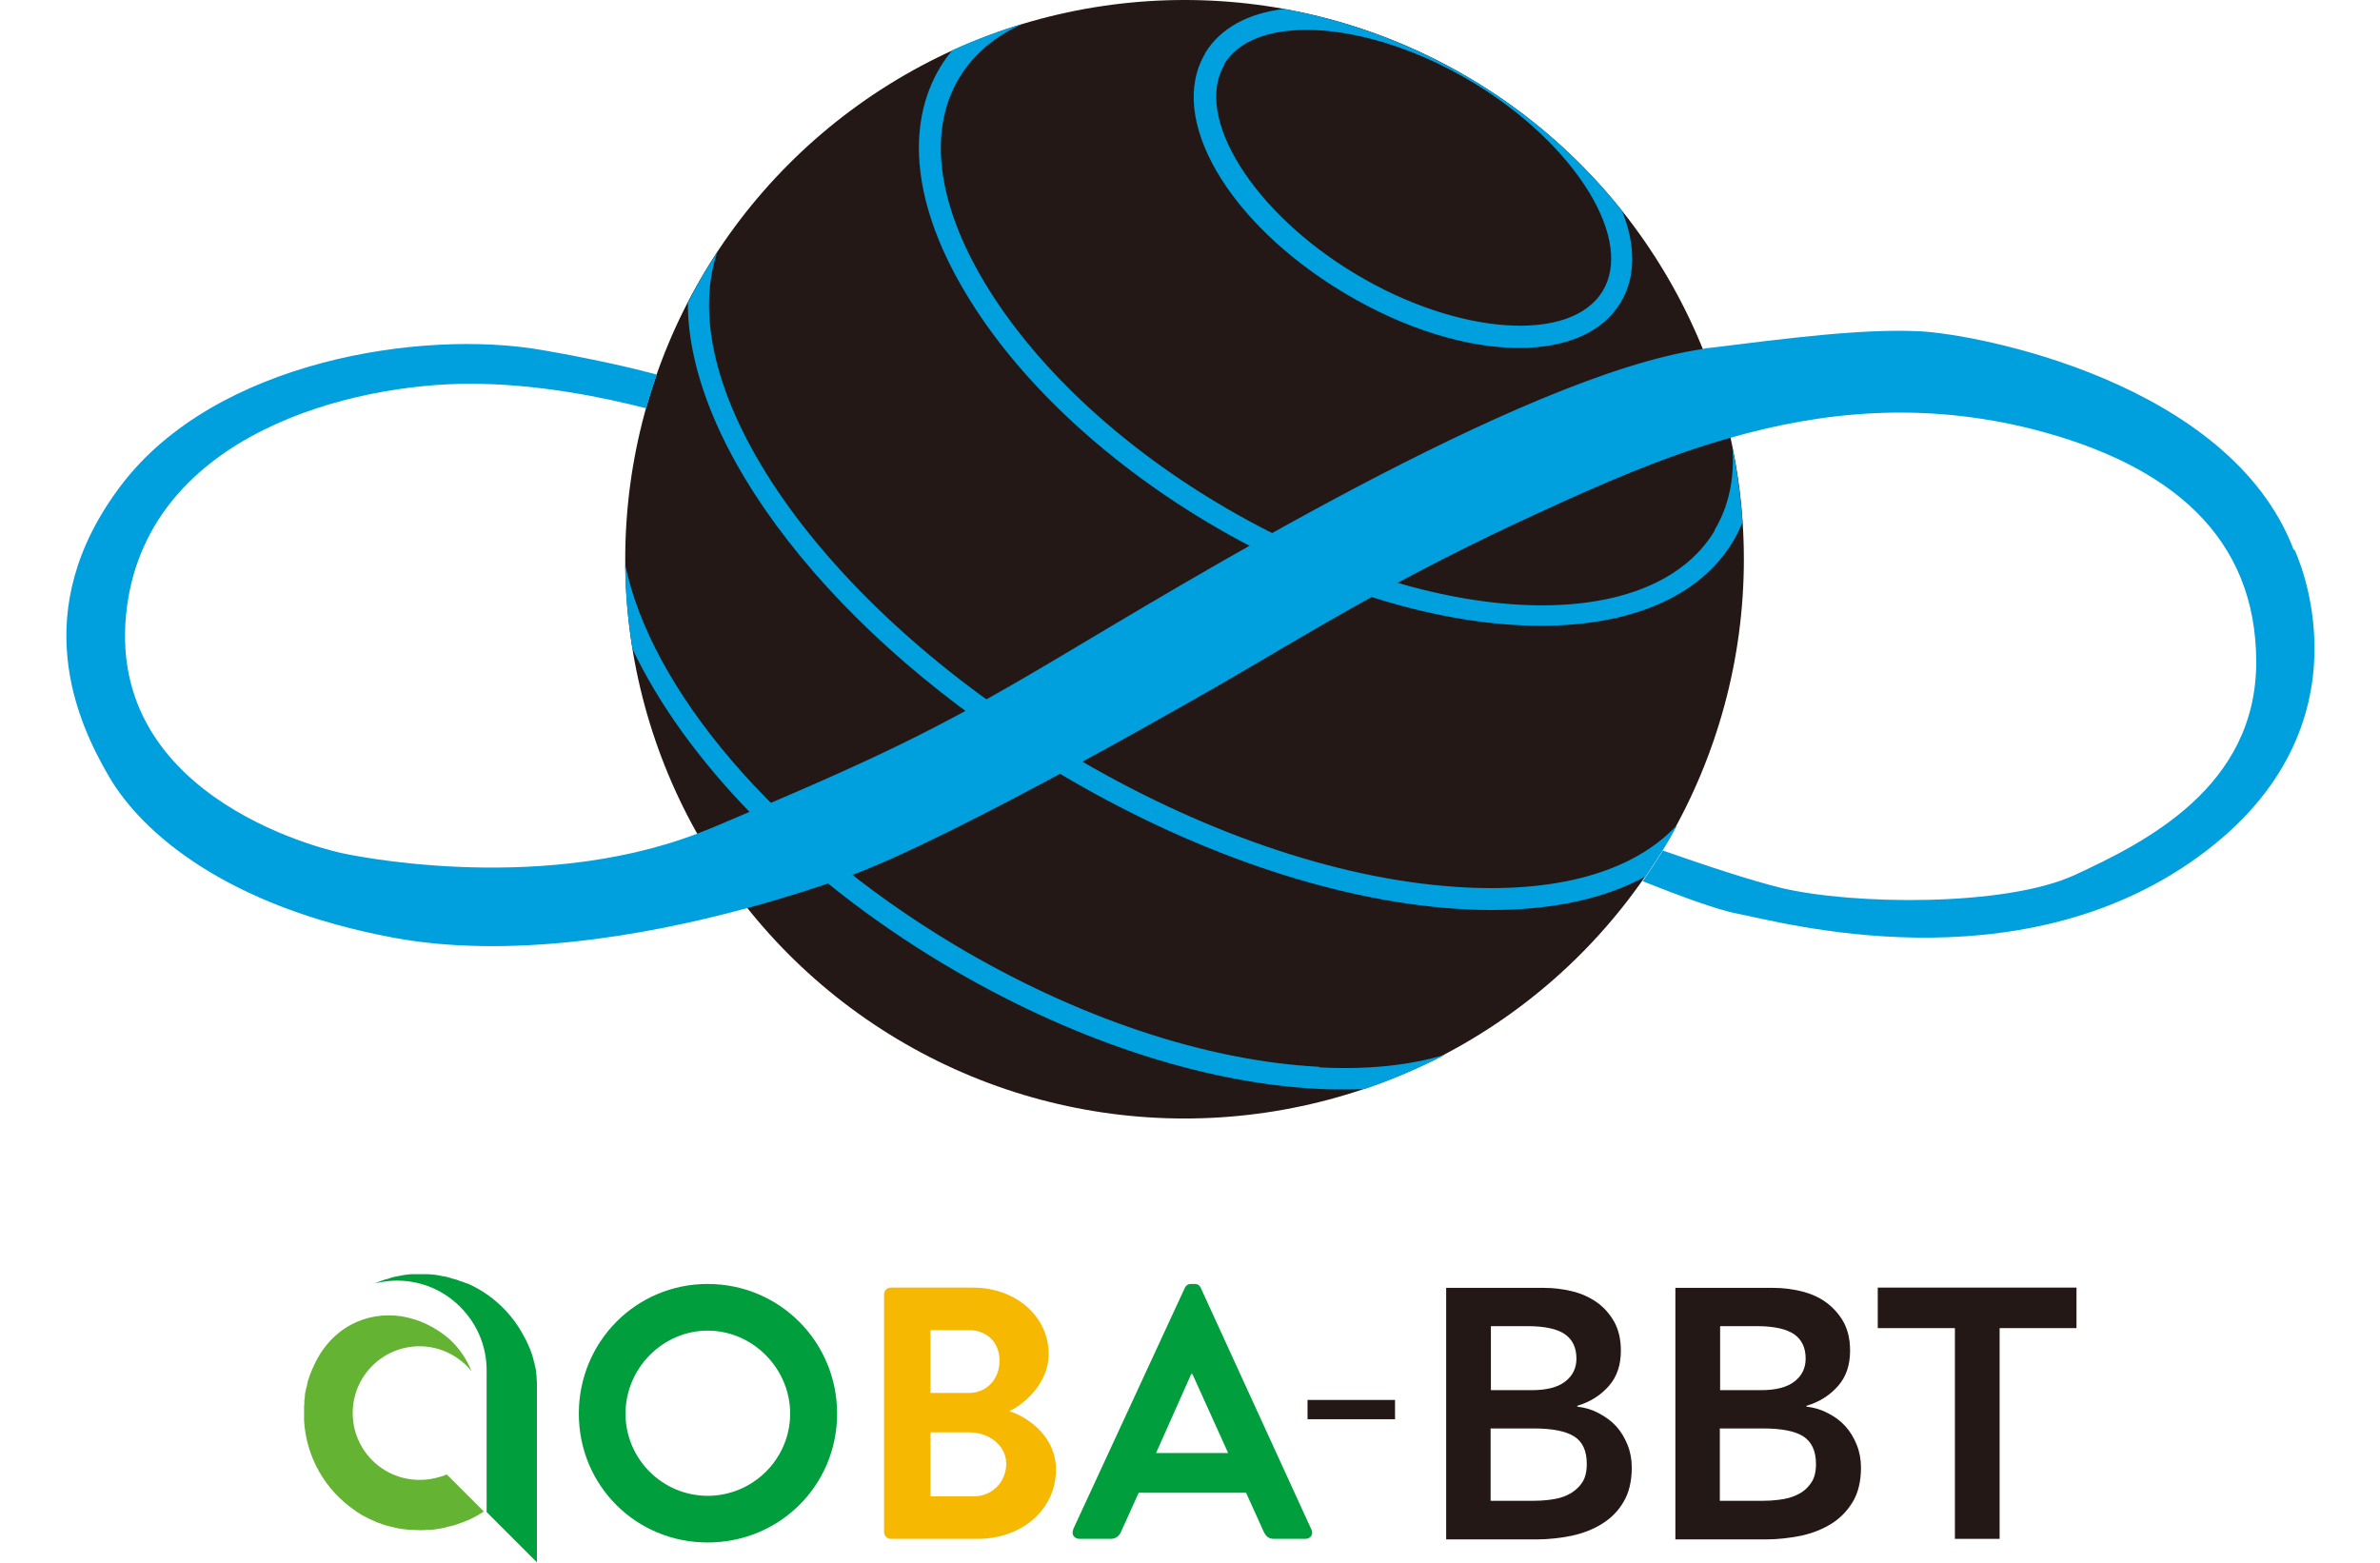 <?xml version="1.0" encoding="UTF-8"?><svg id="_レイヤー_2" xmlns="http://www.w3.org/2000/svg" height="52.8px" viewBox="0 0 80.41 55.91"><defs><style>.cls-1{fill:#009fde;}.cls-2{fill:#f6b800;}.cls-3{fill:#64b332;}.cls-4{fill:#009e3d;}.cls-5{fill:#231815;}</style></defs><g id="_レイヤー_1-2"><circle class="cls-5" cx="40.01" cy="20.01" r="20.01"/><path class="cls-1" d="m57.6,29.55c-1.56,1.66-4.32,2.43-7.91,2.18-4.27-.29-9.19-1.99-13.83-4.77-8.88-5.31-14.2-13.06-12.57-17.93-.15.23-.3.47-.45.71-.21.36-.41.72-.6,1.09-.01,5.14,5.16,11.98,13.22,16.8,4.75,2.84,9.79,4.57,14.18,4.88.46.03.9.05,1.34.05,2.21,0,4.08-.41,5.52-1.2.24-.35.47-.71.7-1.07.15-.24.28-.49.42-.74Z"/><path class="cls-1" d="m44.83,38.17c-4.06-.21-8.69-1.76-13.06-4.37-6.46-3.87-10.87-9.19-11.77-13.6,0,1.01.1,2.02.26,3.02,1.86,3.92,5.8,8.08,11.11,11.26,4.47,2.68,9.24,4.27,13.42,4.48.32.02.64.02.95.02.24,0,.47,0,.7-.01,1-.34,1.97-.75,2.91-1.24-1.28.39-2.8.55-4.52.46Z"/><path class="cls-1" d="m58.98,18.98c-2.35,3.92-10.32,3.49-17.77-.97-3.65-2.18-6.61-4.99-8.36-7.91-1.7-2.84-2.02-5.43-.91-7.3.52-.87,1.31-1.52,2.31-1.96-.87.26-1.72.58-2.55.96-.16.19-.3.39-.43.6-1.27,2.12-.95,4.99.91,8.09,1.81,3.03,4.87,5.93,8.62,8.18,4.13,2.47,8.44,3.72,11.96,3.72,3.15,0,5.67-1,6.88-3.03.13-.21.23-.44.33-.66-.06-.9-.18-1.8-.36-2.68.08,1.08-.12,2.08-.64,2.95Z"/><path class="cls-1" d="m40.75,1.91c-1.38,2.31.8,6.07,4.97,8.57,2.19,1.31,4.42,1.97,6.26,1.97,1.66,0,2.99-.54,3.64-1.64.53-.89.54-2.03.04-3.27-1.46-1.83-3.25-3.43-5.38-4.7-2.13-1.27-4.4-2.1-6.71-2.52-1.27.15-2.28.68-2.83,1.59Zm.67.4c.5-.84,1.58-1.24,2.96-1.24,1.7,0,3.85.63,5.88,1.84,1.84,1.1,3.34,2.52,4.23,3.98.84,1.39,1.01,2.64.48,3.52h0c-1.12,1.87-5.16,1.6-8.83-.6-3.67-2.19-5.82-5.63-4.7-7.5Z"/><path class="cls-1" d="m79.69,19.67c-2.28-6-11.34-7.73-13.43-7.82-2.09-.09-4.71.26-7.48.6-.08,0-.16.02-.24.04-6.48.94-18.85,8.56-23.16,11.11-4.36,2.59-6.41,3.55-12.35,6.05-.15.06-.31.12-.46.18-5.85,2.23-12.68.7-12.68.7,0,0-8.68-1.75-7.71-8.86.85-6.18,8.08-7.94,12.26-7.94,2.42,0,4.76.48,6.31.88.11-.4.24-.81.38-1.21-.94-.25-2.29-.56-4.13-.88-4.27-.74-11.65.37-15.04,4.85-3.39,4.48-1.58,8.45-.42,10.43,1.16,1.98,4.17,4.63,10.17,5.75,4.08.76,8.87-.03,12.66-1.06,1.31-.35,2.5-.74,3.5-1.09,3.9-1.38,13.61-7.02,13.61-7.02,3.11-1.8,6.18-3.74,11.33-6.09,2.05-.94,4.29-1.94,6.74-2.63,3.26-.93,6.87-1.31,10.86-.29,4.88,1.26,7.94,3.84,7.94,8.32s-3.99,6.46-6.5,7.62c-2.51,1.15-7.99,1.06-10.49.46-1.11-.27-2.76-.82-4.24-1.34-.23.38-.47.74-.72,1.1,1.33.53,2.72,1.04,3.39,1.16,1.49.28,9.98,2.68,16.48-2.03,6.5-4.71,3.45-10.99,3.45-10.99Z"/><path class="cls-5" d="m44.41,50.09h3.13v.69h-3.13v-.69Z"/><path class="cls-5" d="m49.37,46.08h3.5c.34,0,.67.04,1,.12.33.08.62.21.88.39.26.18.47.42.63.7.16.29.24.63.24,1.04,0,.51-.14.93-.43,1.26-.29.33-.66.57-1.13.71v.03c.28.03.54.11.78.24s.45.28.62.47c.17.19.3.41.4.66.1.25.15.52.15.81,0,.49-.1.9-.29,1.22-.19.33-.45.59-.77.79-.32.2-.68.34-1.09.43-.41.08-.83.13-1.25.13h-3.24v-8.99Zm1.6,3.66h1.46c.53,0,.93-.1,1.2-.31.27-.21.4-.48.4-.82,0-.39-.14-.68-.41-.87s-.72-.29-1.33-.29h-1.32v2.28Zm0,3.96h1.47c.2,0,.42-.01.65-.04.23-.03.45-.08.64-.18.19-.09.36-.23.48-.4.13-.17.19-.41.19-.7,0-.47-.15-.8-.46-.99-.31-.19-.79-.28-1.44-.28h-1.54v2.59Z"/><path class="cls-5" d="m57.57,46.08h3.5c.34,0,.67.04,1,.12.33.08.63.21.88.39s.47.42.63.7c.16.29.24.63.24,1.04,0,.51-.14.93-.43,1.26-.29.33-.66.57-1.13.71v.03c.28.03.54.11.78.24.24.12.45.28.62.47s.3.41.4.66c.1.25.15.52.15.81,0,.49-.1.9-.29,1.22-.2.33-.45.59-.77.79-.32.2-.68.34-1.09.43-.41.08-.83.13-1.25.13h-3.24v-8.99Zm1.6,3.66h1.46c.53,0,.93-.1,1.2-.31.27-.21.4-.48.4-.82,0-.39-.14-.68-.41-.87-.28-.19-.72-.29-1.33-.29h-1.32v2.28Zm0,3.96h1.47c.2,0,.42-.01.65-.04.23-.03.45-.08.64-.18.2-.09.36-.23.48-.4.13-.17.19-.41.19-.7,0-.47-.16-.8-.46-.99s-.79-.28-1.44-.28h-1.54v2.59Z"/><path class="cls-5" d="m67.56,47.52h-2.75v-1.45h7.11v1.45h-2.75v7.54h-1.6v-7.54Z"/><path class="cls-4" d="m22.95,45.94c2.57,0,4.63,2.07,4.63,4.64s-2.06,4.61-4.63,4.61-4.61-2.04-4.61-4.61,2.04-4.64,4.61-4.64Zm0,7.58c1.62,0,2.95-1.32,2.95-2.94s-1.34-2.97-2.95-2.97-2.94,1.35-2.94,2.97,1.32,2.94,2.94,2.94Z"/><path class="cls-2" d="m29.26,46.31c0-.13.1-.24.24-.24h2.94c1.53,0,2.71,1.03,2.71,2.38,0,.99-.81,1.76-1.41,2.04.68.22,1.67.91,1.67,2.09,0,1.44-1.23,2.48-2.8,2.48h-3.11c-.14,0-.24-.12-.24-.24v-8.5Zm3.03,3.53c.66,0,1.1-.51,1.1-1.16s-.45-1.09-1.1-1.09h-1.37v2.25h1.37Zm.18,3.7c.64,0,1.16-.5,1.16-1.17s-.64-1.12-1.31-1.12h-1.4v2.29h1.55Z"/><path class="cls-4" d="m36.02,54.73l4-8.65c.04-.08.1-.14.22-.14h.13c.13,0,.18.06.22.14l3.96,8.65c.08.17-.03.33-.22.33h-1.12c-.19,0-.28-.08-.37-.26l-.63-1.39h-3.84l-.63,1.39c-.05.13-.17.26-.37.26h-1.12c-.19,0-.3-.17-.22-.33Zm5.55-2.74l-1.28-2.83h-.04l-1.26,2.83h2.58Z"/><path class="cls-3" d="m13.62,52.75s-.1.04-.14.06c-.02,0-.05.02-.07.02-.07.02-.14.04-.22.06,0,0,0,0-.01,0-.17.04-.35.06-.54.06-1.32,0-2.39-1.07-2.39-2.39s1.07-2.39,2.39-2.39c.75,0,1.42.35,1.86.89-.17-.43-.43-.81-.77-1.13-.33-.29-.69-.5-1.06-.65-.22-.08-.43-.14-.66-.18-1.27-.2-2.56.41-3.17,1.81,0,.01-.01.02-.02.04-.02.04-.03.08-.05.12,0,.02-.02.05-.03.07-.02.05-.03.09-.05.14,0,.02-.01.04-.02.06-.02.05-.03.1-.04.15,0,.02-.01.03-.01.05-.01.05-.02.1-.04.15,0,.02,0,.03-.01.05-.01.05-.02.1-.03.16,0,.02,0,.03,0,.05,0,.05-.01.1-.02.15,0,.02,0,.04,0,.06,0,.05,0,.1-.01.15,0,.02,0,.04,0,.06,0,.07,0,.14,0,.22,0,.08,0,.16,0,.24.08,1.33.77,2.49,1.8,3.2.02.01.04.02.05.04,0,0,.02.01.03.02.06.04.13.08.19.12.02.01.04.02.06.03.08.04.15.08.23.12,0,0,.02,0,.03.01.07.03.15.07.22.1.02,0,.04.02.06.02.08.03.17.06.25.09,0,0,.02,0,.02,0,.08.02.16.05.24.06.02,0,.04.01.07.02.09.02.18.04.27.05,0,0,0,0,.01,0,.09.01.18.02.26.03.02,0,.05,0,.07,0,.09,0,.19.01.28.01s.19,0,.28-.01c.02,0,.05,0,.07,0,.09,0,.18-.02.26-.03,0,0,0,0,.01,0,.09-.01.18-.03.27-.05.02,0,.04-.01.07-.02.08-.02.16-.04.24-.06,0,0,.02,0,.02,0,.09-.03.17-.06.25-.09.02,0,.04-.02.06-.02.07-.03.15-.06.22-.09,0,0,.02,0,.03-.01.08-.04.16-.08.23-.12.02-.01.04-.02.06-.03.06-.04.13-.08.19-.12,0,0,.02-.01.03-.02l-1.32-1.32s-.03.01-.04.02Z"/><path class="cls-4" d="m16.84,49.54s0-.04,0-.06c0-.05,0-.1-.01-.15,0-.02,0-.04,0-.06,0-.05-.01-.1-.02-.15,0-.02,0-.03,0-.05,0-.05-.02-.11-.03-.16,0-.02,0-.03-.01-.05-.01-.05-.02-.1-.04-.15,0-.02,0-.03-.01-.05-.01-.05-.03-.1-.04-.15,0-.02-.01-.04-.02-.06-.02-.05-.03-.09-.05-.14,0-.02-.02-.05-.03-.07-.02-.04-.03-.08-.05-.12,0-.01-.01-.02-.02-.04-.04-.1-.09-.19-.14-.28-.44-.83-1.15-1.5-2.02-1.88,0,0-.01,0-.02,0-.03-.01-.07-.03-.1-.04-.03-.01-.06-.02-.09-.03-.04-.01-.07-.02-.11-.04-.03-.01-.06-.02-.09-.03-.04-.01-.07-.02-.11-.03-.03,0-.06-.02-.09-.03-.04,0-.08-.02-.11-.03-.03,0-.06-.01-.09-.02-.04,0-.08-.01-.12-.02-.03,0-.06-.01-.09-.02-.04,0-.08-.01-.13-.02-.03,0-.06,0-.09-.01-.05,0-.1,0-.14-.01-.02,0-.05,0-.07,0-.07,0-.14,0-.22,0s-.15,0-.22,0c-.02,0-.05,0-.07,0-.05,0-.1,0-.14.01-.03,0-.06,0-.09.01-.04,0-.08.01-.13.02-.03,0-.06.01-.09.02-.04,0-.08.01-.12.02-.03,0-.06.01-.09.02-.04,0-.08.02-.11.03-.03,0-.06.02-.09.03-.04.01-.07.02-.11.03-.03,0-.06.02-.09.03-.04.01-.07.02-.11.04-.03.01-.06.02-.09.03-.03.01-.07.03-.1.04,0,0-.01,0-.02,0,.06-.01.12-.02.17-.03.21-.04.43-.07.65-.07,1.01,0,1.9.46,2.49,1.19.45.55.72,1.25.72,2.02,0,.01,0,.03,0,.04,0,.01,0,.02,0,.02v5.01l1.8,1.8v-5.89s0-.01,0-.02c0-.08,0-.16,0-.24,0-.07,0-.14,0-.22Z"/></g></svg>